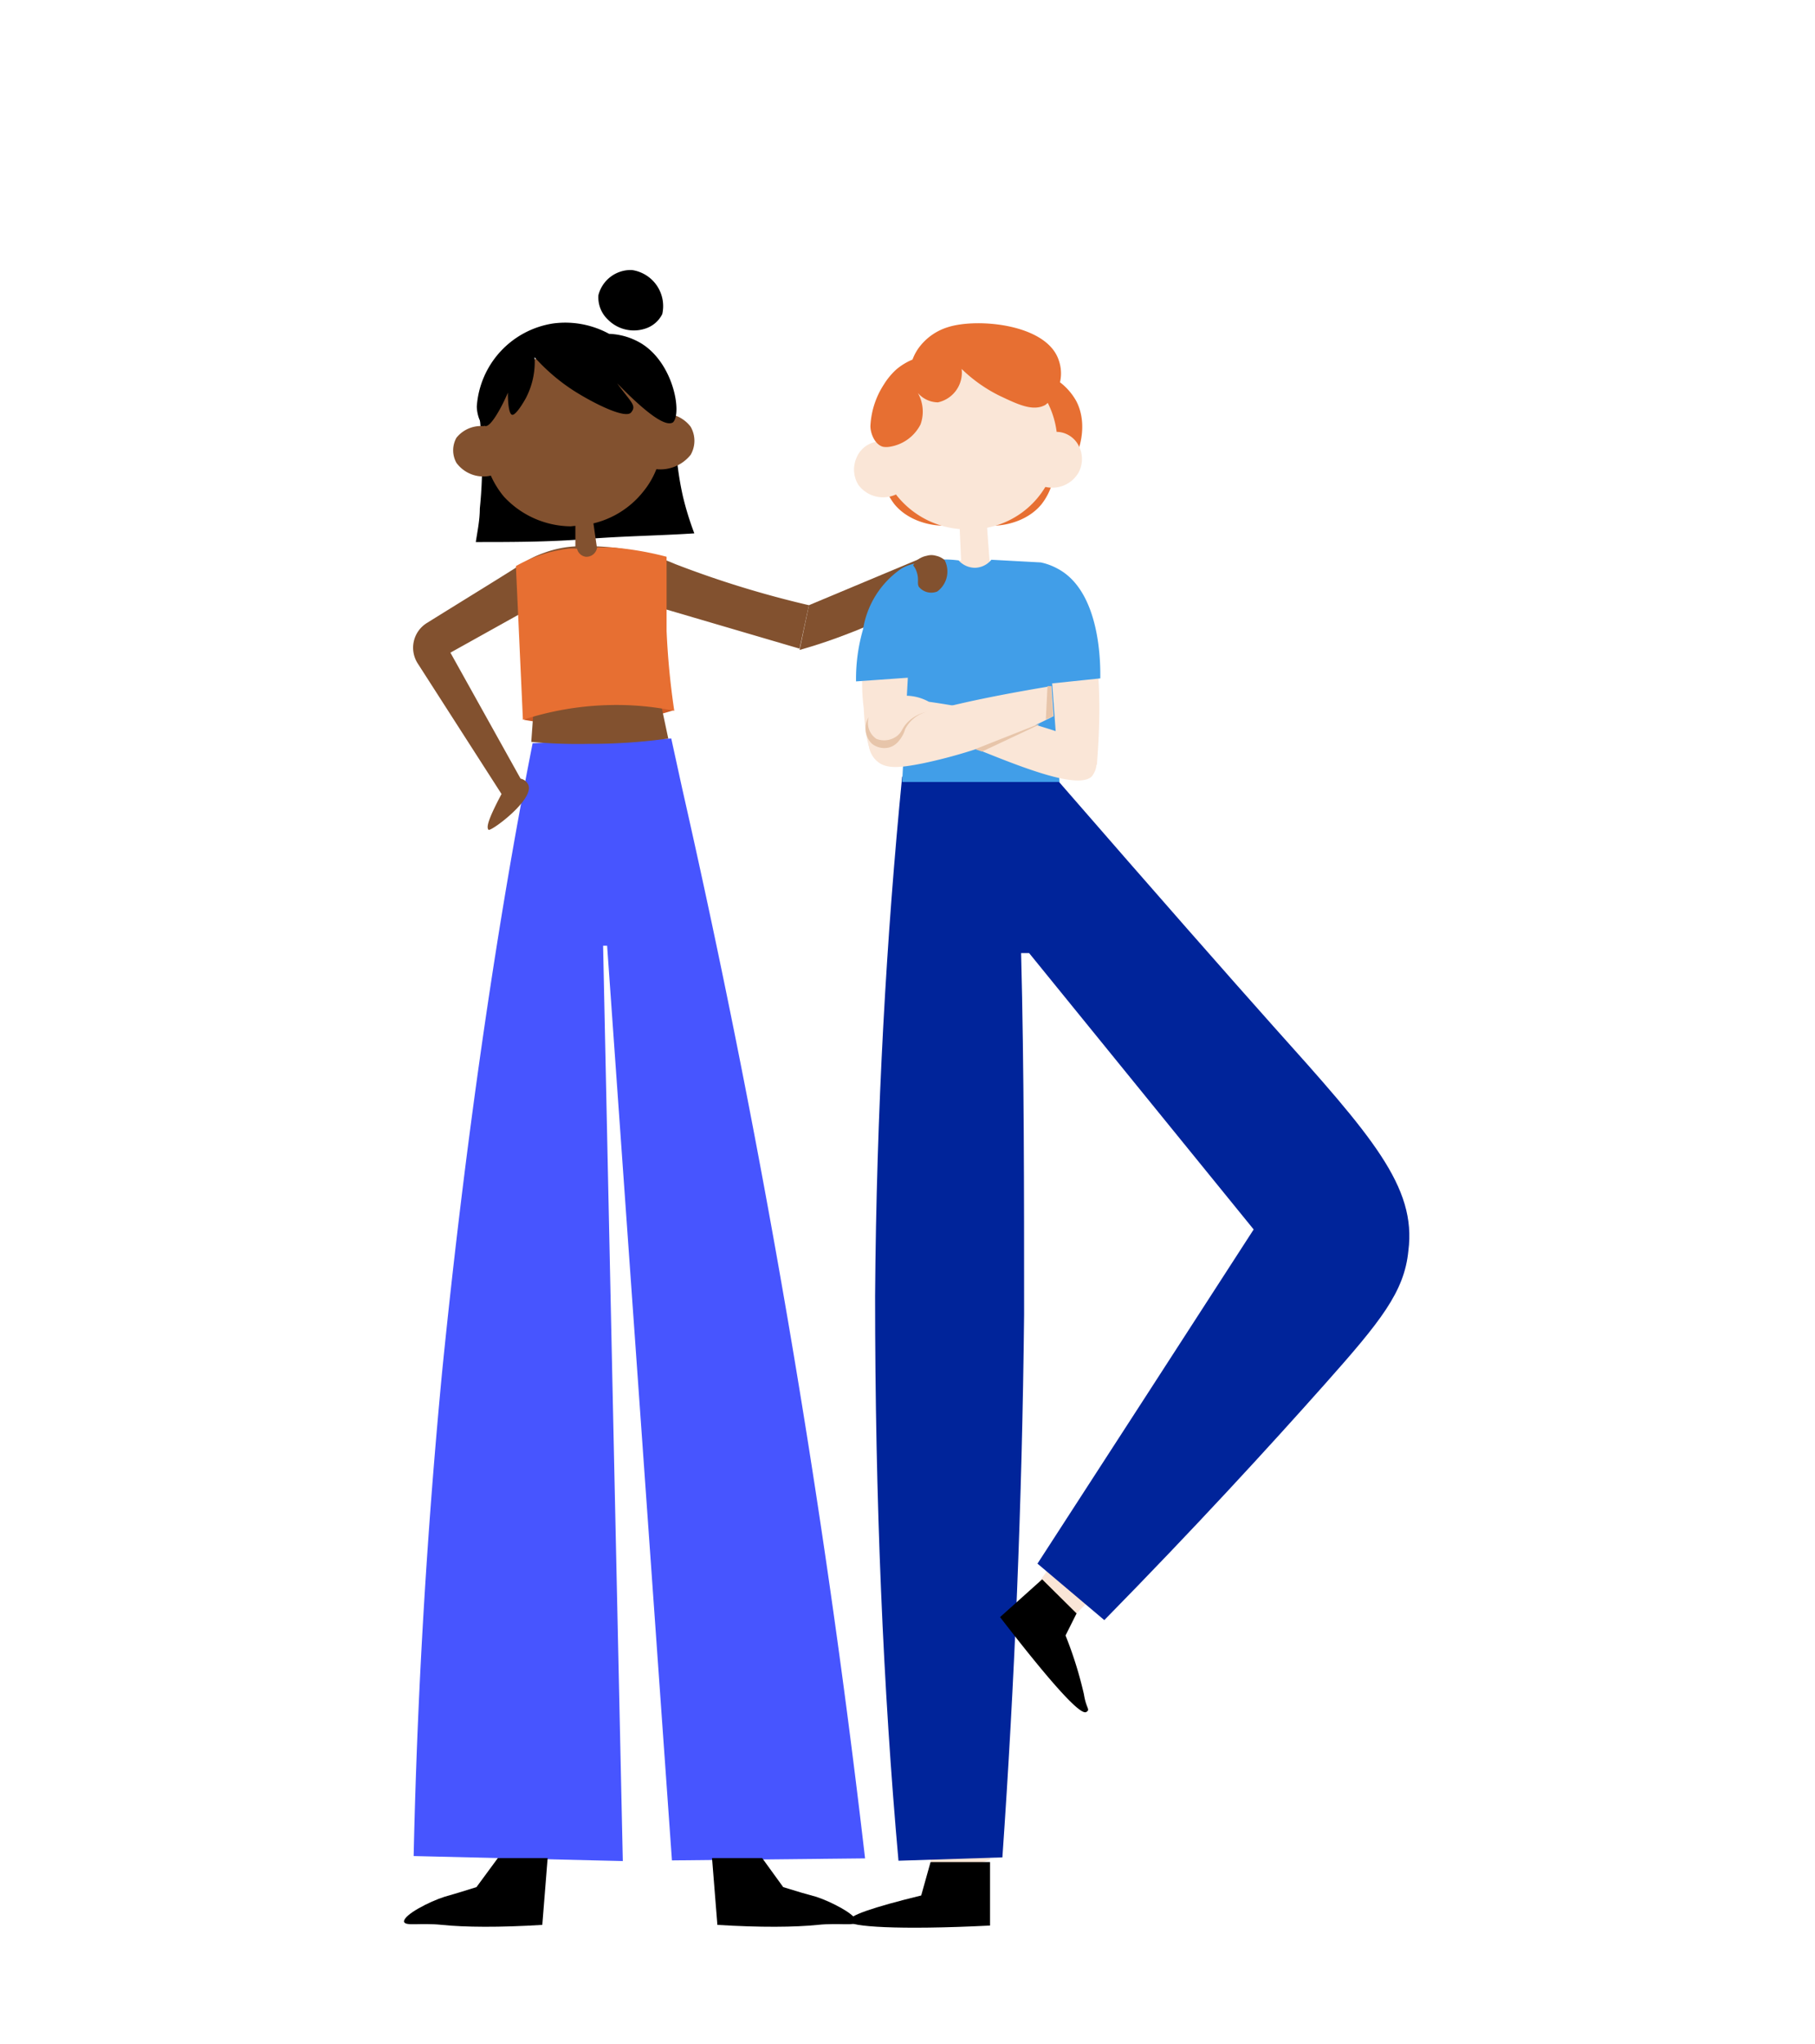 <?xml version="1.0" encoding="utf-8"?>
<svg xmlns="http://www.w3.org/2000/svg" viewBox="0 0 54.32 61.17">
  <defs>
    <style>.cls-1{fill:#e76f32;}.cls-2{fill:#fae6d7;}.cls-3{fill:#00249a;}.cls-4{fill:#cc5925;}.cls-5{fill:#82512f;}.cls-6{fill:#4755ff;}.cls-7{fill:#419ee8;}.cls-8{fill:#e7c5aa;}.cls-9{fill:#fff;opacity:0;}</style>
  </defs>
  <g id="Layer_1" data-name="Layer 1">
    <path class="cls-1" d="M31.2,11.16a.59.59,0,0,0-.31-.16.59.59,0,0,0-.47.06c-.3.23-.18.89-.09,1.32a1.1,1.1,0,0,0,.45.74c.17.1.25,0,.45.1s.52.71.73.7.69-1.08.25-1.92A1.83,1.83,0,0,0,31.2,11.16Z"/>
    <path class="cls-1" d="M26.38,13.83a.7.7,0,0,1,0-.35.61.61,0,0,1,.25-.4c.33-.19.89.19,1.24.44a1.07,1.07,0,0,1,.51.7c0,.19-.08.24-.09.45s.44.76.35.95-1.27.2-1.87-.53A1.89,1.89,0,0,1,26.38,13.83Z"/>
    <path class="cls-1" d="M31.56,13.83a.73.73,0,0,0,0-.35.59.59,0,0,0-.24-.4c-.34-.19-.89.19-1.24.44a1.07,1.07,0,0,0-.51.7c0,.19.07.24.09.45s-.45.76-.35.95,1.26.2,1.86-.53A1.86,1.86,0,0,0,31.56,13.83Z"/>
    <path class="cls-2" d="M40.78,37.92C41.34,35.26,38.94,33,34.19,27c-1.08-1.35-1.93-2.45-2.42-3.09l-.1-.58L27,23.24q0,8.32.24,17,.22,8.19.65,16l1.74-.59q.38-6.39.52-13.22.13-7.36,0-14.2l.63,0a11.91,11.91,0,0,1,3.6,2.22,12.44,12.44,0,0,1,3.79,6.89l-7.07,10L32,48.5C37.45,43,40.1,40,40.29,39.19h0C40.6,38.42,40.75,38,40.78,37.92Z"/>
    <path class="cls-3" d="M38.1,30.7c-1.24-1.39-3.45-3.9-6.43-7.33L27,23.24c-.47,4.77-.77,10-.81,15.54,0,6.1.24,11.75.7,16.9l3.11-.1c.36-5.16.59-10.59.65-16.25,0-3.71,0-7.32-.09-10.81l.24,0,6.72,8.27q-3.23,5-6.47,10l2,1.69c2.7-2.75,4.91-5.16,6.59-7.05s2.39-2.77,2.51-4C42.4,35.51,41.06,34,38.1,30.7Z"/>
    <path class="cls-4" d="M15.68,21.54a9.79,9.79,0,0,0,1.65.15,9.32,9.32,0,0,0,2.81-.43,3.12,3.12,0,0,0-1.75-.83A3.32,3.32,0,0,0,15.68,21.54Z"/>
    <path d="M20.22,12.43a2.78,2.78,0,0,1-1.23.31c-1.07,0-1.44-.67-2.22-.5S16,13,15.36,13a1.41,1.41,0,0,1-1-.47,13.15,13.15,0,0,1,0,2.69c0,.34-.07.67-.12,1,1.07,0,2.17,0,3.3-.09s2.18-.1,3.24-.17a9,9,0,0,1-.34-1.1A9.35,9.35,0,0,1,20.22,12.43Z"/>
    <path d="M29.63,57.62l0-1.9-1.78,0-.28,1c-1.47.36-2.19.61-2.17.77S26.85,57.76,29.63,57.62Z"/>
    <path d="M31.19,47.26l-1.26,1.13c1.89,2.45,2.45,2.92,2.58,2.84s0-.09-.07-.53a11.71,11.71,0,0,0-.55-1.76l.33-.66Z"/>
    <path class="cls-5" d="M27.94,17.16l-.41-.44-3.32,1.39-.28,1.34c.6-.17,1.07-.34,1.38-.46,1-.37,1.43-.67,2.73-1.27.52-.24.95-.42,1.22-.53Z"/>
    <path class="cls-6" d="M20.09,22.1l-4.15.14-.12.62C15,27.08,14,33.38,13.23,41.07c-.39,4.1-.73,9-.85,14.47l6.26.15Q18.34,42,18.05,28.3h.12l1.94,27.37,5.78-.06a301.94,301.94,0,0,0-5.47-32Z"/>
    <path d="M25.63,57.5c0-.21-.77-.6-1.2-.74L24,56.64l-.56-.17-.63-.87-1.5,0,.16,2c1.29.08,2.32.07,3,0S25.61,57.65,25.63,57.5Z"/>
    <path d="M12.09,57.5c0-.21.77-.6,1.21-.74l.41-.12.55-.17.64-.87,1.49,0-.16,2c-1.29.08-2.32.07-3,0S12.12,57.65,12.09,57.5Z"/>
    <path class="cls-2" d="M26.51,17.64a5.88,5.88,0,0,0-.66,3.55c.06,1.29.3,1.55.49,1.62a.59.59,0,0,0,.35,0c.8-.31.59-2.87.55-3.3a8.81,8.81,0,0,1,1.62-.24.33.33,0,0,0,.28-.07.42.42,0,0,0,.09-.19,8.79,8.79,0,0,0,.22-1.69.58.58,0,0,0,0-.28.62.62,0,0,0-.47-.26,2.62,2.62,0,0,1-1,.17,4.54,4.54,0,0,0-.57,0C27.32,16.91,27,17,26.51,17.64Z"/>
    <path class="cls-2" d="M31,16.89l-1.19-.07-1.15-.05L28.77,18a6.08,6.08,0,0,0,0,.61.83.83,0,0,0,.4.73l0-.11.47.06a15.09,15.09,0,0,0,1.73.09l.18,2.51,1.28,1c0-.28.54-5.07-1.35-5.84A1.21,1.21,0,0,0,31,16.89Z"/>
    <path class="cls-2" d="M29.52,15.5l-.81.07.07,1.53.86,0Z"/>
    <path class="cls-7" d="M31.15,16.83l-1.48-.08a.65.65,0,0,1-.48.24.66.66,0,0,1-.5-.22,3.48,3.48,0,0,0-.89,0l-.45.1a1.27,1.27,0,0,0-.38.15,2.72,2.72,0,0,0-1.14,1.81,5.31,5.31,0,0,0-.21,1.56l1.55-.11L27,23.4l4.71,0c-.08-1-.15-2-.22-2.95l1.44-.15c0-.27.06-2.59-1.29-3.29A1.83,1.83,0,0,0,31.15,16.83Z"/>
    <path class="cls-2" d="M30.39,11A2.67,2.67,0,0,0,27.55,11a1.94,1.94,0,0,0-.39.3,2.73,2.73,0,0,0-.65,3A2.69,2.69,0,0,0,29,15.84,2.61,2.61,0,0,0,31.54,14,2.66,2.66,0,0,0,30.39,11Z"/>
    <path class="cls-2" d="M26.89,13.42a.78.78,0,0,0-1.26.29.87.87,0,0,0,.06.8.92.92,0,0,0,1.26.21c.05-.06.05-.12,0-.35A8.57,8.57,0,0,0,26.89,13.42Z"/>
    <path class="cls-2" d="M31,13.18a.86.86,0,0,1,.72-.25.76.76,0,0,1,.56.4.86.86,0,0,1,0,.81.91.91,0,0,1-1.23.34c0-.05-.06-.12-.07-.34A7.33,7.33,0,0,1,31,13.18Z"/>
    <path class="cls-5" d="M19,11.14a2.85,2.85,0,0,0-4,.38,2.69,2.69,0,0,0,.08,3.34,2.76,2.76,0,0,0,2,.89l.49-.05a2.71,2.71,0,0,0,1.69-1,2.49,2.49,0,0,0,.53-1.21A2.68,2.68,0,0,0,19,11.14Z"/>
    <path class="cls-5" d="M24.21,18.11a29.91,29.91,0,0,1-4-1.23,6.56,6.56,0,0,0-1.35-.42,7.17,7.17,0,0,0-1-.11l-.11-.76-.53,0,0,.76a3.19,3.19,0,0,0-.93.19,3,3,0,0,0-.7.35c-.46.3-1.46.91-2.81,1.75a.87.87,0,0,0-.28,1.21l2.51,3.91c-.43.81-.45,1-.39,1.07s1.39-.91,1.19-1.35a.33.33,0,0,0-.23-.18l-2.1-3.77,2.71-1.51c-.09,1.39-.19,2.79-.29,4.18a15.27,15.27,0,0,0,1.7.06A17.15,17.15,0,0,0,20,22.1L19.13,18l4.8,1.41Z"/>
    <path class="cls-5" d="M14.89,13.52a3.19,3.19,0,0,1,0-.63.94.94,0,0,0-1.23.21.77.77,0,0,0,0,.75,1,1,0,0,0,1.33.26A2.53,2.53,0,0,1,14.89,13.52Z"/>
    <path class="cls-5" d="M19.31,13.24a3.15,3.15,0,0,0,0-.69,1,1,0,0,1,1.36.22.84.84,0,0,1,0,.84,1.16,1.16,0,0,1-1.47.29A3.2,3.2,0,0,0,19.31,13.24Z"/>
    <path class="cls-2" d="M32.81,22.72c-.08-.36-.47-.57-.85-.72a22.27,22.27,0,0,0-4.16-1,1.44,1.44,0,0,0-1-.15,1.13,1.13,0,0,0-.85.7c-.08.31.2.72.49.6s.25-.26.4-.37a.85.85,0,0,1,.75,0c1.48.49,4.48,2,5.08,1.46A.65.65,0,0,0,32.81,22.72Z"/>
    <path class="cls-2" d="M26,22.29a.75.75,0,0,0,.24.48c.27.25.69.21,1.39.07a15.14,15.14,0,0,0,2.7-.84c.52-.23.93-.43,1.2-.57l-.06-.9C27,21.27,26,21.86,26,22.29Z"/>
    <path class="cls-8" d="M31.46,20.53l.06.9-.22.1.05-1Z"/>
    <path class="cls-8" d="M29.18,22.42l1.87-.74.06,0-1.72.81Z"/>
    <path class="cls-5" d="M27.33,16.92a.58.58,0,0,1,.11.21c.07.22,0,.32.06.43a.48.48,0,0,0,.55.14.74.74,0,0,0,.22-.94.56.56,0,0,0-.26-.13.48.48,0,0,0-.27,0,.64.64,0,0,0-.32.16A.74.74,0,0,0,27.33,16.92Z"/>
    <path class="cls-1" d="M15.44,16.94A4.15,4.15,0,0,1,17,16.42a1.24,1.24,0,0,1,.27,0,.31.31,0,0,0,.26.24.32.32,0,0,0,.34-.28l.44,0a9.48,9.48,0,0,1,1.64.28c0,.68,0,1.42,0,2.22a22.83,22.83,0,0,0,.23,2.39,8.61,8.61,0,0,0-2-.17,9,9,0,0,0-2.53.44Z"/>
    <path d="M19.23,10.3a2,2,0,0,0-1-.31,2.74,2.74,0,0,0-1.68-.31,2.7,2.7,0,0,0-2.28,2.48c0,.22.1.57.26.59s.48-.55.67-1c0,.08,0,.61.12.66s.43-.51.44-.54A2.34,2.34,0,0,0,16,10.69a5.75,5.75,0,0,0,1.17,1c.58.37,1.55.86,1.72.65s0-.29-.42-.87c1.15,1.18,1.52,1.26,1.67,1.17C20.41,12.39,20.18,10.92,19.23,10.3Z"/>
    <path d="M18.91,8.08a1,1,0,0,0-1,.75.91.91,0,0,0,.28.73,1.09,1.09,0,0,0,1.1.28.86.86,0,0,0,.53-.44A1.09,1.09,0,0,0,18.91,8.08Z"/>
    <path class="cls-8" d="M26,21.46a.64.64,0,0,0,.09.79.59.59,0,0,0,.51.12.57.57,0,0,0,.31-.21.94.94,0,0,0,.18-.34,1,1,0,0,1,.65-.52,1.15,1.15,0,0,0-.62.36c-.13.15-.13.25-.27.36a.63.63,0,0,1-.62.09A.58.58,0,0,1,26,21.46Z"/>
    <path class="cls-1" d="M31.69,10.79c-.35-1.1-2.45-1.28-3.32-1a1.7,1.7,0,0,0-.82.55,1.45,1.45,0,0,0-.24.42,1.84,1.84,0,0,0-.49.3,2.1,2.1,0,0,0-.37.45,2.49,2.49,0,0,0-.4,1.24c0,.23.14.56.38.62a.59.59,0,0,0,.19,0,1.25,1.25,0,0,0,.93-.67,1.13,1.13,0,0,0-.08-.94.81.81,0,0,0,.6.28.91.91,0,0,0,.71-1,4.47,4.47,0,0,0,1.13.8c.55.26,1,.48,1.37.28A1.18,1.18,0,0,0,31.69,10.79Z"/>
    <rect class="cls-9" x="8.52" y="43.41" width="41.78" height="12.63"/>
  </g>
</svg>